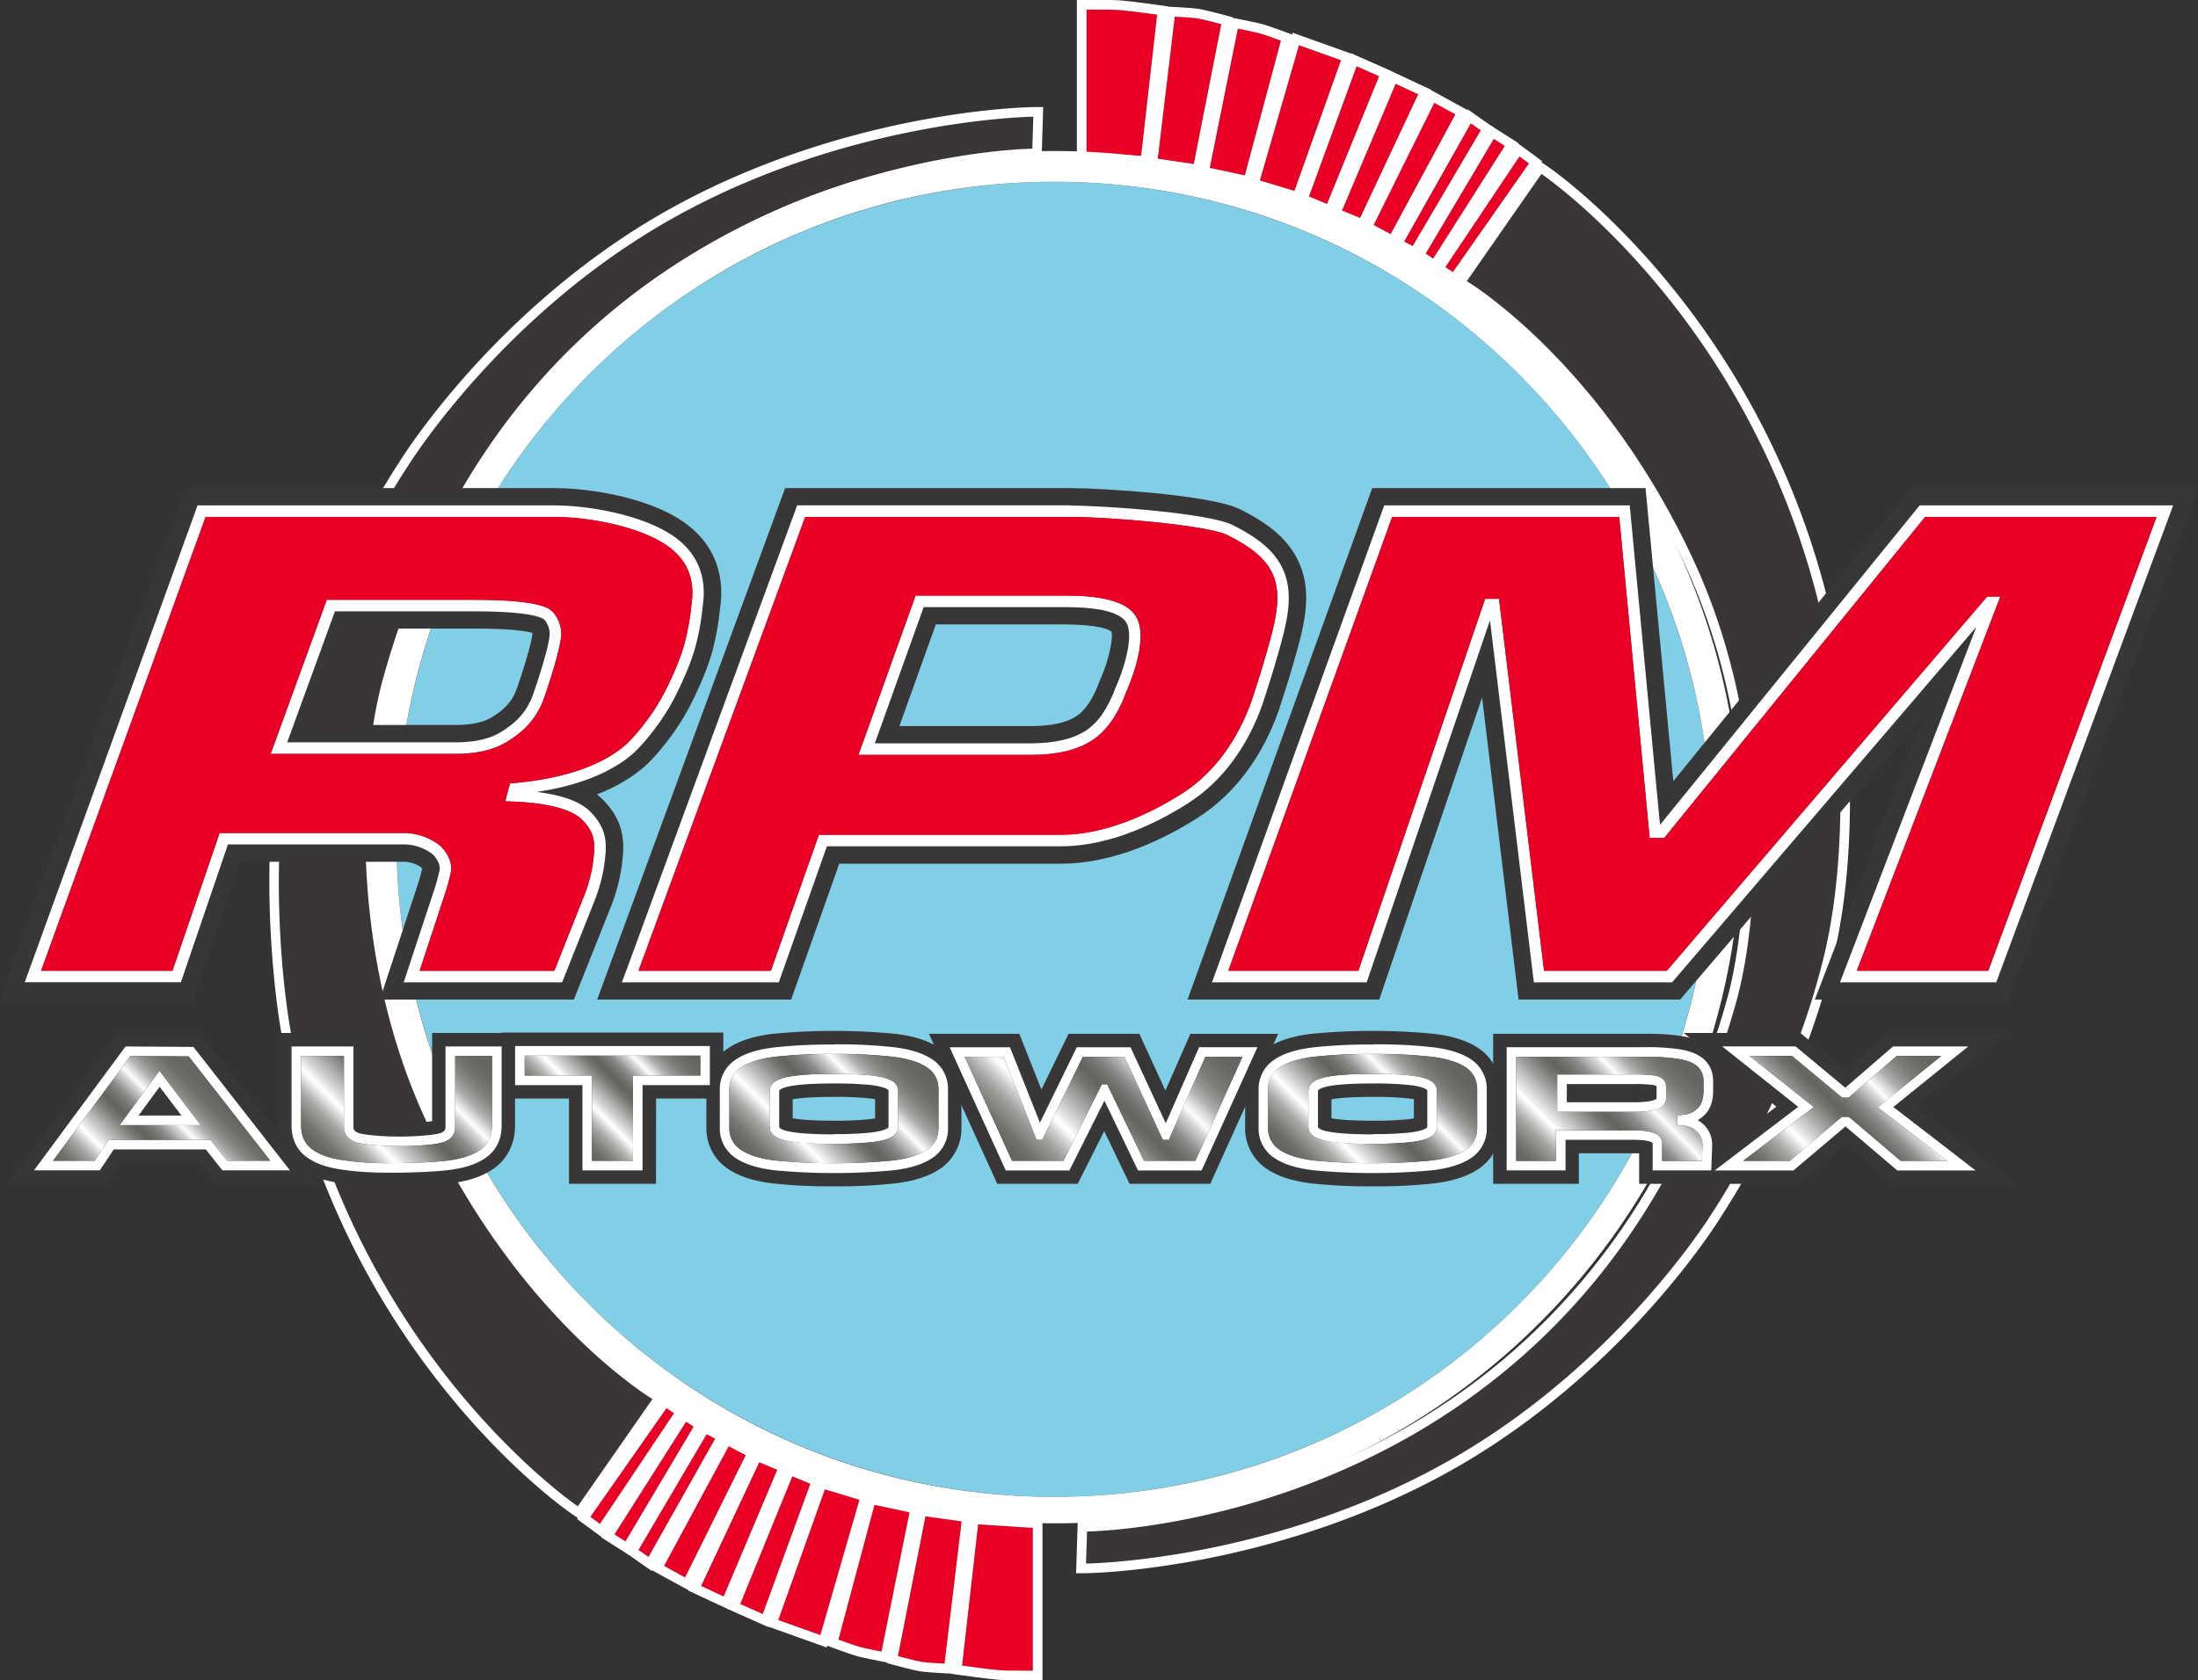 <svg xmlns="http://www.w3.org/2000/svg" xmlns:xlink="http://www.w3.org/1999/xlink" viewBox="0 0 1144.45 874.97"><rect x="0" y="0" width="1144.45" height="874.97" fill="#333333" stroke="none"/><defs><style>.cls-1{fill:#3a3637;}.cls-2{fill:#fff;}.cls-3{fill:#ea0025;}.cls-4{fill:#81cfe6;}.cls-5{fill:#383637;}.cls-6{fill:url(#linear-gradient);}.cls-7{fill:url(#linear-gradient-2);}.cls-8{fill:url(#linear-gradient-3);}.cls-9{fill:url(#linear-gradient-4);}.cls-10{fill:url(#linear-gradient-5);}.cls-11{fill:url(#linear-gradient-6);}.cls-12{fill:url(#linear-gradient-7);}.cls-13{fill:url(#linear-gradient-8);}</style><linearGradient id="linear-gradient" x1="704.54" y1="903.27" x2="767.02" y2="840.8" gradientUnits="userSpaceOnUse"><stop offset="0" stop-color="#656360"/><stop offset="0.04" stop-color="#696764"/><stop offset="0.08" stop-color="#767471"/><stop offset="0.12" stop-color="#8a8986"/><stop offset="0.17" stop-color="#a7a6a4"/><stop offset="0.21" stop-color="#cccccb"/><stop offset="0.25" stop-color="#f9f9f9"/><stop offset="0.26" stop-color="#fff"/><stop offset="0.3" stop-color="#dedddd"/><stop offset="0.39" stop-color="#9d9c9a"/><stop offset="0.45" stop-color="#747370"/><stop offset="0.49" stop-color="#656360"/><stop offset="0.51" stop-color="#6a6865"/><stop offset="0.54" stop-color="#777573"/><stop offset="0.58" stop-color="#8e8c8a"/><stop offset="0.61" stop-color="#adacaa"/><stop offset="0.65" stop-color="#d5d5d4"/><stop offset="0.68" stop-color="#fff"/><stop offset="0.68" stop-color="#fdfdfd"/><stop offset="0.72" stop-color="#d5d4d3"/><stop offset="0.75" stop-color="#b2b1b0"/><stop offset="0.79" stop-color="#969593"/><stop offset="0.83" stop-color="#807f7c"/><stop offset="0.88" stop-color="#716f6c"/><stop offset="0.93" stop-color="#686663"/><stop offset="1" stop-color="#656360"/></linearGradient><linearGradient id="linear-gradient-2" x1="823.06" y1="881.17" x2="894.27" y2="809.96" xlink:href="#linear-gradient"/><linearGradient id="linear-gradient-3" x1="943.34" y1="861.43" x2="998.9" y2="805.87" xlink:href="#linear-gradient"/><linearGradient id="linear-gradient-4" x1="1051.29" y1="886.53" x2="1121.57" y2="816.24" xlink:href="#linear-gradient"/><linearGradient id="linear-gradient-5" x1="1183.3" y1="882.73" x2="1270.37" y2="795.66" xlink:href="#linear-gradient"/><linearGradient id="linear-gradient-6" x1="1452.29" y1="889.2" x2="1524.05" y2="817.44" xlink:href="#linear-gradient"/><linearGradient id="linear-gradient-7" x1="1573.62" y1="892.31" x2="1652.43" y2="813.49" xlink:href="#linear-gradient"/><linearGradient id="linear-gradient-8" x1="1331.77" y1="886.53" x2="1402.05" y2="816.24" xlink:href="#linear-gradient"/></defs><title>logo</title><g id="Layer_1" data-name="Layer 1"><path class="cls-1" d="M1189.7,351.53s-261.92,2.09-338.09,276C839.29,671.84,833.23,769.78,874,857.62c48,103.3,117.92,145,117.92,145l-38.87,55.83s-116.74-78.91-149-244.7c-5.38-27.7-12.62-101.52,1.7-161.73,17.78-74.8,58.69-135,58.69-135S911.87,440,998.74,389.88c93.72-54,191.48-55,191.48-55Z" transform="translate(-652.2 -274.1)"/><path class="cls-2" d="M1190.22,334.84l-.52,16.69s-261.92,2.09-338.09,276C839.29,671.84,833.23,769.78,874,857.62c48,103.3,117.92,145,117.92,145l-38.87,55.83s-116.74-78.91-149-244.7c-5.38-27.7-12.62-101.52,1.7-161.73,17.78-74.8,58.69-135,58.69-135S911.87,440,998.74,389.88c93.72-54,191.48-55,191.48-55m5.16-5.06-5.21.06c-1,0-25.31.34-61.5,7.35-33.36,6.46-83.42,20.1-132.43,48.36-45.45,26.21-80,59.81-100.92,83.38-22.14,24.9-33.94,43.71-35,45.41a409.38,409.38,0,0,0-22.93,39.89c-11.48,22.51-27.13,57.55-36.43,96.67-15.16,63.75-6.39,139.89-1.74,163.85a419.09,419.09,0,0,0,87.61,186.73c33.29,40.55,62.24,60.33,63.46,61.15l4.08,2.76,2.82-4,38.87-55.83,3.06-4.4-4.6-2.75c-.17-.1-17.45-10.56-40.28-33.31-21-21-51.26-57-75.66-109.55-42.15-90.71-32.92-187.91-22.15-226.64,38.83-139.65,127.42-206.25,194.89-237.52,73.17-33.91,137.77-34.81,138.42-34.82l4.8,0,.15-4.8.52-16.7.17-5.21Z" transform="translate(-652.2 -274.1)"/><polygon class="cls-3" points="307.41 789.87 312.37 793.52 350.98 735.87 347.06 733.26 307.41 789.87"/><path class="cls-2" d="M999.26,1007.36l3.91,2.61-38.6,57.65-5-3.65,39.65-56.61m-1.29-6.87-2.8,4-39.66,56.61-2.8,4,3.93,2.89,5,3.66,4.21,3.1,2.91-4.35,38.61-57.65,2.79-4.16-4.17-2.78-3.92-2.61-4.06-2.71Z" transform="translate(-652.2 -274.1)"/><polygon class="cls-3" points="319.93 799 325.67 802.65 361.15 742.91 357.24 740.3 319.93 799"/><path class="cls-2" d="M1009.43,1014.4l3.92,2.61-35.48,59.74-5.74-3.65,37.3-58.7m-1.47-7-2.75,4.31-37.3,58.7-2.68,4.21,4.22,2.69,5.74,3.65,4.35,2.77,2.63-4.44,35.48-59.74,2.42-4.08-4-2.63-3.91-2.61-4.25-2.83Z" transform="translate(-652.2 -274.1)"/><polygon class="cls-3" points="332.45 807.09 337.67 810.74 372.37 749.17 367.93 746.83 332.45 807.09"/><path class="cls-2" d="M1020.13,1020.92l4.44,2.35-34.7,61.57-5.22-3.65,35.48-60.27m-1.88-6.65-2.43,4.12-35.48,60.26-2.34,4,3.78,2.65,5.22,3.65,4.52,3.17,2.71-4.81,34.69-61.56,2.52-4.47-4.54-2.41-4.43-2.34-4.22-2.24Z" transform="translate(-652.2 -274.1)"/><polygon class="cls-3" points="345.76 815.43 356.71 821.43 388.28 757.78 379.41 753.09 345.76 815.43"/><path class="cls-2" d="M1031.61,1027.19l8.87,4.69-31.57,63.65-10.95-6,33.65-62.34m-2-6.74-2.35,4.36-33.65,62.35-2.36,4.37,4.35,2.39,11,6,4.57,2.5,2.31-4.67L1045,1034.1l2.16-4.36-4.3-2.28-8.87-4.69-4.39-2.32Z" transform="translate(-652.2 -274.1)"/><polygon class="cls-3" points="365.06 825.87 376.8 831.35 404.71 765.35 395.32 761.43 365.06 825.87"/><path class="cls-2" d="M1047.52,1035.53l9.39,3.92-27.91,66-11.74-5.48,30.26-64.44m-2.49-6.45-2,4.33-30.26,64.43-2.14,4.54,4.55,2.12,11.74,5.48,4.7,2.19,2-4.78,27.91-66,2-4.63-4.64-1.93-9.4-3.91-4.41-1.84Z" transform="translate(-652.2 -274.1)"/><polygon class="cls-3" points="385.41 835.26 397.15 840.48 421.93 772.65 412.54 768.74 385.41 835.26"/><path class="cls-2" d="M1064.74,1042.84l9.39,3.91-24.78,67.83-11.74-5.22,27.13-66.52m-2.73-6.56-1.9,4.67L1033,1107.47l-1.83,4.49,4.43,2,11.74,5.22,4.89,2.17,1.83-5,24.79-67.82,1.64-4.5-4.42-1.83-9.39-3.92-4.65-1.94Z" transform="translate(-652.2 -274.1)"/><polygon class="cls-3" points="405.24 843.61 427.15 851.43 447.5 781 429.5 775.52 405.24 843.61"/><path class="cls-2" d="M1081.7,1049.62l18,5.48-20.35,70.43-21.92-7.82,24.27-68.09m-3.11-6.17-1.6,4.49L1052.72,1116l-1.67,4.71,4.7,1.68,21.92,7.82,5,1.79,1.47-5.11,20.35-70.43,1.37-4.74-4.72-1.43-18-5.48-4.56-1.39Z" transform="translate(-652.2 -274.1)"/><path class="cls-3" d="M1088.74,1127.88s7.94,2.93,10.87,3.76c2.68.75,11.56,2.5,11.56,2.5l14.61-72.52-18.26-3.91Z" transform="translate(-652.2 -274.1)"/><path class="cls-2" d="M1107.52,1057.71l18.26,3.91-14.61,72.52s-8.88-1.75-11.56-2.5c-2.93-.83-10.87-3.76-10.87-3.76l18.78-70.17m-3.6-5.89-1.23,4.59-18.78,70.18-1.18,4.4,4.28,1.58c.33.12,8.16,3,11.25,3.88,2.79.78,11,2.41,12,2.6l4.88,1,1-4.88,14.6-72.52,1-4.84-4.83-1-18.26-3.91-4.65-1Z" transform="translate(-652.2 -274.1)"/><path class="cls-3" d="M1119.78,1136.49s9.21,2.49,12.28,3,12,.93,12,.93l8.87-74.08-18.78-2.61Z" transform="translate(-652.2 -274.1)"/><path class="cls-2" d="M1134.13,1063.71l18.78,2.61L1144,1140.4s-9-.45-12-.93-12.28-3-12.28-3l14.35-72.78m-4-5.61-.92,4.64-14.34,72.78-.91,4.58,4.51,1.22c1,.26,9.55,2.57,12.78,3.09s11.59.94,12.53,1l4.66.23.56-4.63,8.87-74.09.58-4.87-4.86-.68-18.78-2.61-4.68-.65Z" transform="translate(-652.2 -274.1)"/><path class="cls-3" d="M1153.17,1141.45s14.67,2,19.56,2.38c4.31.31,17.23.23,17.23.23v-74.35l-13.82-.89-14.62-.94Z" transform="translate(-652.2 -274.1)"/><path class="cls-2" d="M1161.52,1067.88l14.62.94,13.82.89v74.35H1186c-4.16,0-10.53,0-13.31-.24-4.89-.34-19.56-2.38-19.56-2.38l8.35-73.57m-4.43-5.29-.54,4.73-8.34,73.56-.55,4.85,4.83.67c.6.08,14.89,2.07,19.89,2.42,2.85.2,9,.25,13.66.25,2.31,0,4,0,4,0l5,0v-84l-4.68-.3-13.82-.89-14.62-.94-4.75-.3Z" transform="translate(-652.2 -274.1)"/><path class="cls-1" d="M1218.19,1071.63s261.91-2.09,338.09-276c12.32-44.3,18.38-142.24-22.44-230.09-48-103.3-117.91-145-117.91-145l38.87-55.83s116.74,78.92,149,244.7c5.38,27.7,12.62,101.53-1.7,161.74-17.79,74.79-58.7,135-58.7,135S1496,983.2,1409.15,1033.28c-93.72,54-191.48,55-191.48,55Z" transform="translate(-652.2 -274.1)"/><path class="cls-2" d="M1454.8,364.67s116.74,78.92,149,244.7c5.38,27.7,12.62,101.53-1.7,161.74-17.79,74.79-58.7,135-58.7,135S1496,983.2,1409.15,1033.28c-93.72,54-191.48,55-191.48,55l.52-16.7s261.91-2.09,338.09-276c12.32-44.3,18.38-142.24-22.44-230.09-48-103.3-117.91-145-117.91-145l38.87-55.83m-1.29-6.9-2.81,4.05-38.87,55.82-3.07,4.4,4.61,2.75c.16.1,17.44,10.56,40.27,33.32,21,21,51.26,57,75.67,109.54,42.15,90.71,32.92,187.92,22.15,226.64C1512.62,934,1424,1000.54,1356.57,1031.81c-73.18,33.92-137.78,34.82-138.42,34.82l-4.81,0-.15,4.8-.52,16.7-.16,5.21,5.21-.05c1,0,25.31-.34,61.49-7.35,33.37-6.47,83.42-20.11,132.43-48.37,45.46-26.2,80-59.8,100.93-83.37,22.13-24.91,33.94-43.71,35-45.41a408.16,408.16,0,0,0,22.94-39.9c11.48-22.51,27.12-57.55,36.42-96.66,15.16-63.76,6.4-139.9,1.74-163.85a419.35,419.35,0,0,0-87.6-186.74c-33.29-40.55-62.24-60.33-63.46-61.15l-4.09-2.76Z" transform="translate(-652.2 -274.1)"/><polygon class="cls-3" points="796.08 85.1 791.12 81.44 752.51 139.1 756.43 141.71 796.08 85.1"/><path class="cls-2" d="M1443.32,355.54l5,3.66-39.65,56.6-3.92-2.6,38.61-57.66m-1.24-7.12-2.91,4.34-38.61,57.65-2.79,4.17,4.17,2.78,3.91,2.61,4.07,2.71,2.8-4,39.65-56.61,2.8-4-3.93-2.9-5-3.65-4.21-3.1Z" transform="translate(-652.2 -274.1)"/><polygon class="cls-3" points="783.56 75.97 777.82 72.31 742.34 132.05 746.25 134.66 783.56 75.97"/><path class="cls-2" d="M1430,346.41l5.74,3.66-37.31,58.69-3.91-2.61L1430,346.41m-1.67-7-2.63,4.43-35.48,59.74-2.42,4.08,3.94,2.63,3.92,2.61,4.25,2.84,2.74-4.32L1440,352.75l2.68-4.22-4.22-2.68-5.74-3.65-4.35-2.77Z" transform="translate(-652.2 -274.1)"/><polygon class="cls-3" points="771.03 67.88 765.82 64.23 731.12 125.79 735.56 128.14 771.03 67.88"/><path class="cls-2" d="M1418,338.33l5.21,3.65-35.47,60.26-4.44-2.35,34.7-61.56m-1.65-7.26-2.71,4.8L1379,397.44l-2.52,4.47,4.54,2.4,4.44,2.35,4.22,2.23,2.42-4.11,35.48-60.26,2.35-4-3.79-2.65-5.22-3.65-4.51-3.16Z" transform="translate(-652.2 -274.1)"/><polygon class="cls-3" points="757.73 59.53 746.77 53.53 715.21 117.18 724.08 121.88 757.73 59.53"/><path class="cls-2" d="M1399,327.63l11,6L1376.28,396l-8.87-4.7L1399,327.63m-2.16-6.89-2.32,4.67-31.56,63.65-2.16,4.36,4.3,2.28,8.87,4.7,4.38,2.32,2.36-4.37L1414.33,336l2.36-4.38-4.36-2.38-11-6-4.56-2.51Z" transform="translate(-652.2 -274.1)"/><polygon class="cls-3" points="738.43 49.1 726.69 43.62 698.77 109.62 708.16 113.53 738.43 49.1"/><path class="cls-2" d="M1378.89,317.72l11.74,5.48-30.27,64.43-9.39-3.91,27.92-66M1376.3,311l-2,4.78-27.91,66-2,4.63,4.64,1.93,9.39,3.92,4.42,1.84,2-4.33,30.26-64.44,2.13-4.54-4.54-2.11L1381,313.19l-4.7-2.2Z" transform="translate(-652.2 -274.1)"/><polygon class="cls-3" points="718.08 39.71 706.34 34.49 681.56 102.31 690.95 106.23 718.08 39.71"/><path class="cls-2" d="M1358.54,308.59l11.74,5.21-27.13,66.53-9.39-3.92,24.78-67.82m-2.86-6.75-1.84,5-24.78,67.83-1.64,4.49,4.41,1.84,9.39,3.91,4.65,1.94,1.91-4.67,27.13-66.52,1.83-4.49-4.43-2L1360.57,304l-4.89-2.18Z" transform="translate(-652.2 -274.1)"/><polygon class="cls-3" points="698.25 31.36 676.34 23.53 655.99 93.97 673.99 99.44 698.25 31.36"/><path class="cls-2" d="M1328.54,297.63l21.91,7.83-24.26,68.08-18-5.47,20.35-70.44m-3.33-6.5-1.48,5.11-20.34,70.44-1.37,4.73,4.71,1.44,18,5.48,4.57,1.39,1.6-4.5,24.26-68.08,1.68-4.71-4.71-1.68-21.91-7.83-5-1.79Z" transform="translate(-652.2 -274.1)"/><path class="cls-3" d="M1319.15,295.28s-7.94-2.93-10.88-3.75c-2.67-.76-11.56-2.51-11.56-2.51l-14.61,72.52,18.26,3.92Z" transform="translate(-652.2 -274.1)"/><path class="cls-2" d="M1296.71,289s8.89,1.75,11.56,2.51c2.94.82,10.88,3.75,10.88,3.75l-18.79,70.18-18.26-3.92L1296.71,289m-3.92-5.87-1,4.88-14.61,72.53-1,4.84,4.83,1,18.26,3.92,4.65,1,1.22-4.59L1324,296.58l1.18-4.41-4.28-1.58c-.33-.12-8.16-3-11.25-3.88-2.79-.78-11-2.41-12-2.59l-4.89-1Z" transform="translate(-652.2 -274.1)"/><path class="cls-3" d="M1288.1,286.67s-9.21-2.48-12.27-3-12-.93-12-.93L1255,356.85l18.79,2.61Z" transform="translate(-652.2 -274.1)"/><path class="cls-2" d="M1263.84,282.76s9,.45,12,.93,12.27,3,12.27,3l-14.34,72.79L1255,356.85l8.87-74.09m-4.41-5.23-.55,4.64L1250,356.25l-.58,4.88,4.86.67,18.78,2.61,4.68.65.91-4.64L1293,287.64l.9-4.58-4.5-1.21c-1-.26-9.56-2.57-12.79-3.09s-11.58-.94-12.53-1l-4.66-.24Z" transform="translate(-652.2 -274.1)"/><path class="cls-3" d="M1254.71,281.72s-14.67-2-19.56-2.39c-4.3-.3-17.22-.22-17.22-.22v74.35l13.82.88,14.61.94Z" transform="translate(-652.2 -274.1)"/><path class="cls-2" d="M1221.85,279.1c4.16,0,10.52,0,13.3.23,4.89.35,19.56,2.39,19.56,2.39l-8.35,73.56-14.61-.94-13.82-.88V279.11h3.92m0-5h-3.95l-5,0v84l4.68.3,13.82.88,14.61.94,4.76.31.53-4.73,8.35-73.57.55-4.84-4.83-.67c-.6-.09-14.89-2.07-19.89-2.43-2.85-.2-9-.24-13.66-.24Z" transform="translate(-652.2 -274.1)"/><circle class="cls-4" cx="548.84" cy="437.04" r="342.39"/><path class="cls-2" d="M1201,368.75c189.1,0,342.39,153.29,342.39,342.39S1390.14,1053.53,1201,1053.53,858.65,900.24,858.65,711.14,1012,368.75,1201,368.75m0-16a357.29,357.29,0,1,0,139.51,28.17A356.18,356.18,0,0,0,1201,352.75Z" transform="translate(-652.2 -274.1)"/><path class="cls-5" d="M951,794.61H850l19.85-60.34c1.08-3.35,1.73-5.94,2.16-7.8a4.39,4.39,0,0,0-.88-1,17,17,0,0,0-7.64-2.61h-86.2l-24.5,71.75H652.2l96.54-266.34H940.39c21.75,0,52.93,6,70,19.31,13.45,10.46,19.25,25.29,16.78,42.91-.06.44-.13,1-.21,1.7v.1a135.52,135.52,0,0,1-4.13,21.91c-2.82,9.79-7.66,20.19-11.23,27.19-7.16,14.05-18.47,27.31-24.21,32.23a83.36,83.36,0,0,1-24.43,14.14,30,30,0,0,1,3,2.6c13,13,11.23,25.48,9.68,36.5a92.59,92.59,0,0,1-4.29,16.59l-.26.71Zm-67.87-24h51.58l13.94-35.11a69.85,69.85,0,0,0,3.16-12c1.4-9.9,1.31-12-2.88-16.19-1.89-1.89-9-6.35-33.94-7l-11.45-.29,2.09-7.72-40.5-5,43.62-6.55,2-7.3,6.35-.49c24.13-1.83,43.54-8.1,54.67-17.63,3.45-3,12.71-13.64,18.45-24.91a136.26,136.26,0,0,0,9.54-22.92,111.09,111.09,0,0,0,3.36-18.08c.11-1,.21-1.74.29-2.34,1.28-9.11-1.11-15.47-7.74-20.62-10.45-8.13-34.21-14.26-55.26-14.26H765.57L686.43,770.61h49.18l24.49-71.75H863.47a40,40,0,0,1,22.35,7.65c6.4,5,11.94,14.26,9.89,23.83a112.17,112.17,0,0,1-3.06,11.35Zm6.26-95H780.32l35.77-98.22h81.25c16.46,0,34.57.62,44,5.28,7.72,3.8,12.84,13.95,11.93,23.62-1,10.46-8.61,32.19-9.48,34.63-5.37,14.8-15.12,22.26-23,27.11C912.63,673.11,902.06,675.66,889.4,675.66Zm-74.8-24h74.8c8,0,14.56-1.39,18.85-4,5.9-3.63,10.36-7.52,13-14.75,3-8.43,7.68-23.49,8.18-28.81a1.2,1.2,0,0,0,0-.35c-3.19-1-11.37-2.29-32-2.29H832.89Z" transform="translate(-652.2 -274.1)"/><path class="cls-5" d="M1064.13,794.61h-101L1061,528.27h148.8c15.36,0,72.82,3.42,88,11,16.15,8,25.59,16.45,30.59,27.41,4.84,10.6,5.16,22.23,1.06,38.92-3.75,15.28-10.88,36.76-11.18,37.66l0,.13c-8.68,24.84-23.36,44.37-42.5,56.58-17.07,10.89-43.28,23.87-71.19,23.87h-115.4Zm-66.58-24h49.61l25-70.82h132.37c23.28,0,46.51-12.59,58.29-20.1,14.53-9.28,25.84-24.53,32.69-44.11.43-1.31,7.2-21.81,10.62-35.76,4.88-19.86,2.82-28.3-19-39.09-7.54-3.73-54.48-8.46-77.4-8.46h-132Zm191.62-94.43H1086.39l36.19-100.95h82.65c12,0,36.83,0,46.14,15.2s-1.59,41.13-4.31,47.1c-5.07,13.8-12.33,23.83-21.57,29.8S1204.15,676.18,1189.17,676.18Zm-68.68-24h68.68c10.14,0,18.2-1.74,23.3-5,4.75-3.07,9-9.35,12.16-18.17l.48-1.17c4.41-9.54,6.84-21.63,5.78-24.84-.89-.83-5.43-3.75-25.66-3.75h-65.76Zm110.34-49.37Z" transform="translate(-652.2 -274.1)"/><path class="cls-5" d="M1697.87,794.61H1597.15l57-148.56L1527,794.61h-84.11l-19-157.28-53.55,157.28h-99.81l96.15-266.34H1509l14.46,152.62,124-152.62h149.22Zm-65.81-24h49.11l81-218.34h-103.3L1523.07,719.36h-7.74l-5.7,7-.66-7h-6l-15.82-167.09H1383.45l-78.82,218.34h48.45L1419,576.92h6.34l6.84-20.07,2.43,20.07h6l23.46,193.69h51.79L1682.7,575.75h7.9l17.68-20.65-7.92,20.65h6.43Z" transform="translate(-652.2 -274.1)"/><path class="cls-2" d="M940.39,543.27c20.25,0,47.39,5.74,60.78,16.15,8,6.2,13.06,15.25,11.13,29a133.91,133.91,0,0,1-3.91,21.66c-2.55,8.86-7,18.39-10.17,24.52-6.51,12.77-16.62,24.23-20.61,27.65-18.26,15.65-48,18.88-59.85,19.78l-2.53,9.35c9,.22,31.6,1.13,40.07,9.61,7.44,7.43,6.89,13.45,5.44,23.8a79.31,79.31,0,0,1-3.64,13.84l-16.27,41H870.71l13.38-40.69a105.89,105.89,0,0,0,2.82-10.46c1.22-5.71-2.55-11.69-6.61-14.84a31.24,31.24,0,0,0-16.83-5.76H766.54L742,779.61H673.59l85.67-236.34H940.39M793.17,666.66H889.4q16.53,0,26.7-6.24c6.78-4.17,14.84-10.3,19.25-22.45,0,0,8.08-22.83,9-32.48.6-6.34-3-12.74-6.94-14.69-8.58-4.22-29.72-4.36-40.07-4.36h-75l-29.22,80.22M940.39,537.27H755.05l-1.43,4L668,777.57l-2.92,8h81.3l1.39-4.06,23.11-67.69h92.64a25.38,25.38,0,0,1,13.15,4.5c2.66,2.06,5,5.94,4.42,8.84a98.75,98.75,0,0,1-2.66,9.88L865,777.74l-2.59,7.87H944.9l1.5-3.78,16.28-41,.06-.14,0-.14a83.75,83.75,0,0,0,3.9-14.94c1.44-10.24,2.68-19.07-7.13-28.88-5.2-5.21-14.38-8.59-27.87-10.25,17-2.55,36.26-8.06,49.83-19.7,5-4.31,15.52-16.66,22-29.48,3.39-6.65,8-16.49,10.6-25.59a127.17,127.17,0,0,0,3.84-20.47c.09-.81.17-1.49.25-2,2-14.45-2.48-26.07-13.39-34.56-14.71-11.43-43.57-17.41-64.47-17.41Zm-113.8,55.17h70.75c7.37,0,29.8,0,37.42,3.74,1.5.74,4,4.62,3.61,8.74-.69,7.32-6.5,24.89-8.68,31C926,646.23,919.14,651.51,913,655.31c-5.78,3.55-13.71,5.35-23.56,5.35H801.74l24.85-68.22Z" transform="translate(-652.2 -274.1)"/><path class="cls-2" d="M1209.78,543.27c20.49,0,71.15,4.32,81.39,9.39,25.31,12.53,29.74,24.91,23.74,49.31-3.65,14.87-10.84,36.51-10.84,36.51-7.16,20.49-19.44,38-36.37,48.79s-40.18,21.52-63.13,21.52h-126l-25,70.82H984.65l86.8-236.34h138.33M1099.17,667.18h90q19.92,0,31.44-7.42t18.12-25.66s12.4-26.85,5-39c-6.35-10.36-26.15-10.9-38.47-10.9h-76.32l-29.74,82.95m110.61-129.91H1067.26l-1.44,3.93L979,777.55l-3,8.06h81.7l1.42-4,23.63-66.82h121.76c25.74,0,50.29-12.21,66.35-22.46,17.42-11.11,30.84-29.05,38.81-51.87l0,0v0c.3-.9,7.31-22,11-37,3.57-14.55,3.42-24.43-.5-33-4.09-9-12.23-16.07-26.41-23.08-12.17-6-65.64-10-84-10Zm-76.64,53h72.09c7.77,0,28.43,0,33.35,8,4.35,7.09-1.69,25.51-5.3,33.32l-.1.23-.09.24c-3.93,10.84-9.23,18.46-15.74,22.66s-16.13,6.47-28.18,6.47H1107.7l25.44-70.95Z" transform="translate(-652.2 -274.1)"/><path class="cls-2" d="M1775.09,543.27l-87.66,236.34H1619l74.73-194.86h-6.85L1520.06,779.61h-63.91L1432.7,585.92h-7.23l-66,193.69h-67.71l85.32-236.34H1495.3l15.83,167.09h7.65l135.79-167.09h120.52m8.62-6h-132l-1.8,2.22L1516.52,703.63l-15.24-160.92-.52-5.44H1372.92l-1.43,4-85.32,236.34-2.9,8h80.55l1.38-4.06L1428,597.09l22.2,183.25.64,5.27h72l1.79-2.09L1681.2,600.58l-67.83,176.89-3.12,8.14h81.36l1.45-3.91,87.65-236.34,3-8.09Z" transform="translate(-652.2 -274.1)"/><path class="cls-3" d="M1012.3,588.4a133.91,133.91,0,0,1-3.91,21.66c-2.55,8.86-7,18.39-10.17,24.52-6.51,12.77-16.62,24.23-20.61,27.65-18.26,15.65-48,18.88-59.85,19.78l-2.53,9.35c9,.22,31.6,1.13,40.07,9.61,7.44,7.43,6.89,13.45,5.44,23.8a79.31,79.31,0,0,1-3.64,13.84l-16.27,41H870.71l13.38-40.69a105.89,105.89,0,0,0,2.82-10.46c1.22-5.71-2.55-11.69-6.61-14.84a31.24,31.24,0,0,0-16.83-5.76H766.54L742,779.61H673.59l85.67-236.34H940.39c20.25,0,47.39,5.74,60.78,16.15C1009.14,565.62,1014.23,574.67,1012.3,588.4Zm-74.89,2.4c-8.58-4.22-29.72-4.36-40.07-4.36h-75l-29.22,80.22H889.4q16.53,0,26.7-6.24c6.78-4.17,14.84-10.3,19.25-22.45,0,0,8.08-22.83,9-32.48C945,599.15,941.37,592.75,937.41,590.8Z" transform="translate(-652.2 -274.1)"/><path class="cls-3" d="M1314.91,602c-3.65,14.87-10.84,36.51-10.84,36.51-7.16,20.49-19.44,38-36.37,48.79s-40.18,21.52-63.13,21.52h-126l-25,70.82H984.65l86.8-236.34h138.33c20.49,0,71.15,4.32,81.39,9.39C1316.48,565.19,1320.91,577.57,1314.91,602Zm-71.21-6.85c-7.1-11.57-31-10.89-42.46-10.89h-72.33l-29.74,82.95h90q19.92,0,31.44-7.42t18.12-25.66S1251.13,607.25,1243.7,595.12Z" transform="translate(-652.2 -274.1)"/><path class="cls-3" d="M1619,779.61l74.73-194.86h-6.85L1520.06,779.61h-63.91L1432.7,585.92h-7.23l-66,193.69h-67.71l85.32-236.34H1495.3l15.83,167.09h7.65l135.79-167.09h120.52l-87.66,236.34Z" transform="translate(-652.2 -274.1)"/><path class="cls-5" d="M817.52,890.56H764.6L756,879.66h-40.8l-7.3,10.9H656L714.11,812l42.23.28Zm-43.72-19h4.76L747,831.21l-3.41,0L770.81,867h-.58Zm-80.09,0h4l3-4.53h-.11l1.33-1.82,3-4.55h.28L727,831.08l-3.31,0Z" transform="translate(-652.2 -274.1)"/><path class="cls-5" d="M855.66,891.78c-12.79,0-19.51-.63-26.81-1.72-9.22-1.37-16.31-4-21.68-8.14-6.59-5-10.21-12.71-10.21-21.61V812h46.28v45.86a121.24,121.24,0,0,0,17,1.05,125.62,125.62,0,0,0,16.95-1V812h43.18v48.28c0,8.86-3.58,16.52-10.08,21.57-5.32,4.13-12.35,6.8-21.5,8.18C880.37,891.32,866.16,891.78,855.66,891.78ZM816,831v29.28c0,3.91,1.47,5.54,2.76,6.53a23.85,23.85,0,0,0,9,3.69,14.74,14.74,0,0,1-3.44-9.73V831Zm80.21,0V860.8a15.08,15.08,0,0,1-2.57,8.65,17.93,17.93,0,0,0,5-2.59c1.27-1,2.73-2.62,2.73-6.55V831Z" transform="translate(-652.2 -274.1)"/><path class="cls-5" d="M993.77,890.56H948.46V846.14H913.41V811.79h115.41v34.35h-35Zm-26.31-19h7.31V830.79h-7.31Z" transform="translate(-652.2 -274.1)"/><path class="cls-5" d="M1086.48,891.84a267.68,267.68,0,0,1-32.42-1.58c-9.74-1.24-17.2-3.69-22.82-7.51A25.23,25.23,0,0,1,1020,861.21V841.56A25.26,25.26,0,0,1,1031.24,820c5.61-3.81,13.08-6.27,22.82-7.51a332.79,332.79,0,0,1,64.78,0c9.66,1.24,17.08,3.68,22.69,7.44a25.25,25.25,0,0,1,11.28,21.62v19.65a25.22,25.22,0,0,1-11.28,21.61c-5.6,3.77-13,6.2-22.69,7.44A265.9,265.9,0,0,1,1086.48,891.84Zm-35.81-59.49a25.8,25.8,0,0,0-8.76,3.38,6.24,6.24,0,0,0-2.91,5.83v19.65a6.24,6.24,0,0,0,2.9,5.82,25.4,25.4,0,0,0,8.41,3.3,12.62,12.62,0,0,1-4.38-9.55V842.27A12.79,12.79,0,0,1,1050.67,832.35Zm71.57,0a12.65,12.65,0,0,1,4.61,9.91v18.51a12.51,12.51,0,0,1-4.27,9.54,25.34,25.34,0,0,0,8.35-3.27c2-1.37,2.88-3.07,2.88-5.84V841.56c0-2.78-.83-4.47-2.88-5.85A26.16,26.16,0,0,0,1122.24,832.36Zm-57.31,24.06c3.33.63,9.64,1.27,21.56,1.27a172.66,172.66,0,0,0,18.09-.74c1.35-.15,2.42-.32,3.27-.49v-9.94c-.85-.17-1.92-.34-3.27-.49a172.53,172.53,0,0,0-18.09-.74c-11.92,0-18.23.64-21.56,1.27Z" transform="translate(-652.2 -274.1)"/><path class="cls-5" d="M1282.34,890.56h-42l-13.2-27.47-13.8,27.47h-41.88l-35.58-78.14h47.05l11.5,29,14.15-29h36.85L1259,842l13-29.55h45.7Zm-15.57-19h3.31l18.19-40.14h-3.83Zm-66,0h.77l20-39.84h5.59l.15-.3h-6.94Zm-17.16,0h2.27L1170,831.42h-4.62Zm43.91-39.84h5.55l7.09,14.77-7-15.07h-5.82Z" transform="translate(-652.2 -274.1)"/><path class="cls-5" d="M1549.92,890.56h-44.25V874.7c-.62,0-1.33-.06-2.15-.06H1474.3v15.92h-44.65V812.42h79.44a116.82,116.82,0,0,1,19.39,1.3c6.63,1.15,11.71,3.36,15.53,6.77a22,22,0,0,1,7.15,16.77v5c0,6.94-2.06,11.83-4.63,15.24a23.48,23.48,0,0,1,4.12,12.95v.44Zm-25.25-19h6.93l.05-1.21a4.75,4.75,0,0,0-.56-1.84,5.79,5.79,0,0,0-2.12-1.26c-.77-.09-2-.12-3.55-.13h-1a14.16,14.16,0,0,1,.25,2.64Zm-76,0h6.65V855.64h.66V831.42h-7.31Zm68.86-13.36c.33.17.66.35,1,.54v-.92l-.31.13Zm6.58-25.94a12.83,12.83,0,0,1,2.61,8.13v4.93a16.05,16.05,0,0,1-.19,2.43c2.91-.21,3.26-.47,4.41-1.31.31-.23,1.24-.92,1.24-4.23v-5c0-1.88-.54-2.37-.78-2.58-.49-.44-2.07-1.53-6.14-2.24Z" transform="translate(-652.2 -274.1)"/><path class="cls-5" d="M1701.31,890.56h-63.88l-24.38-20.75-24.52,20.75h-64.24l52.82-40.21L1528.86,812h60.78l23.29,19.36L1635.21,812h61.63l-47.57,38.45Zm-56.89-19h1.15L1633.23,862Zm-63.8,0h1l8.47-7.17ZM1642.31,831l-10.7,9.3,11.5-9.3Z" transform="translate(-652.2 -274.1)"/><path class="cls-5" d="M1367,891.84a267.68,267.68,0,0,1-32.42-1.58c-9.74-1.24-17.21-3.69-22.82-7.51a25.23,25.23,0,0,1-11.24-21.54V841.56A25.28,25.28,0,0,1,1311.71,820c5.62-3.81,13.09-6.27,22.83-7.51a332.79,332.79,0,0,1,64.78,0c9.66,1.24,17.08,3.68,22.69,7.44a25.25,25.25,0,0,1,11.28,21.62v19.65A25.22,25.22,0,0,1,1422,882.82c-5.61,3.77-13,6.2-22.69,7.44A266,266,0,0,1,1367,891.84Zm-35.81-59.49a26,26,0,0,0-8.77,3.38,6.25,6.25,0,0,0-2.9,5.83v19.65a6.24,6.24,0,0,0,2.9,5.82,25.3,25.3,0,0,0,8.41,3.3,12.62,12.62,0,0,1-4.38-9.55V842.27A12.79,12.79,0,0,1,1331.15,832.35Zm71.57,0a12.65,12.65,0,0,1,4.61,9.91v18.51a12.51,12.51,0,0,1-4.27,9.54,25.34,25.34,0,0,0,8.35-3.27c2-1.37,2.88-3.06,2.88-5.84V841.56c0-2.78-.84-4.47-2.88-5.85A26.38,26.38,0,0,0,1402.72,832.36Zm-57.31,24.06c3.33.63,9.64,1.27,21.56,1.27a172.8,172.8,0,0,0,18.09-.74c1.35-.15,2.42-.32,3.27-.49v-9.94c-.85-.17-1.92-.34-3.27-.49a172.66,172.66,0,0,0-18.09-.74c-11.92,0-18.23.64-21.56,1.27Z" transform="translate(-652.2 -274.1)"/><path class="cls-2" d="M720.13,824l30.33.2,42.45,54.33h-22.5l-8.61-10.9h-53l-7.29,10.9H679.83L720.13,824m-5.67,36h42.26L735.2,831.66,714.46,860m3.16-41-1.51,2-40.3,54.53-5.9,8h34.25l1.48-2.22,5.81-8.68h47.93l7.11,9,1.5,1.9h35.18l-6.32-8.08L754.4,821.15l-1.49-1.91h-2.42l-30.33-.2Zm6.69,36,11-15,11.38,15Z" transform="translate(-652.2 -274.1)"/><path class="cls-2" d="M908.35,824v36.28q0,7.88-5.44,12.08T887,878.19c-7,1.06-19.61,1.59-31.32,1.59a153.6,153.6,0,0,1-25-1.59q-10.65-1.58-16.15-5.8T809,860.31V824h22.28V860.8q0,5.6,5.66,7.86c3.77,1.52,14.58,2.28,23.32,2.28s19.77-.76,23.45-2.28,5.5-4.13,5.5-7.86V824h19.18m5-5H884.17V860.8c0,1.46-.38,2.41-2.41,3.24-2.22.92-11.41,1.9-21.54,1.9-10.31,0-19.17-1-21.46-1.92s-2.52-2-2.52-3.22V819H804v41.28c0,6.76,2.58,12.31,7.47,16.06,4.39,3.36,10.43,5.58,18.45,6.77,7,1,13.43,1.64,25.78,1.64,10.25,0,24.06-.43,32.07-1.64s13.9-3.42,18.25-6.79c4.82-3.75,7.37-9.29,7.37-16V819Z" transform="translate(-652.2 -274.1)"/><path class="cls-2" d="M1016.82,823.79v10.35H981.77v44.42H960.46V834.14H925.41V823.79h91.41m5-5H920.41v20.35h35.05v44.42h31.31V839.14h35.05V818.79Z" transform="translate(-652.2 -274.1)"/><path class="cls-2" d="M1086.48,822.92a252.82,252.82,0,0,1,30.83,1.49q11.55,1.47,17.53,5.49t6,11.66v19.65q0,7.63-6,11.65t-17.53,5.5a322.58,322.58,0,0,1-61.73,0q-11.62-1.49-17.61-5.54a13.19,13.19,0,0,1-6-11.61V841.56a13.22,13.22,0,0,1,6-11.62q6-4.05,17.61-5.53a254.79,254.79,0,0,1,30.9-1.49m0,46.77a183.32,183.32,0,0,0,19.43-.82q7.26-.81,10.59-2.75a6,6,0,0,0,3.34-5.34V842.27a6,6,0,0,0-3.34-5.41q-3.33-1.93-10.59-2.75a183.32,183.32,0,0,0-19.43-.82q-18.26,0-25.9,2t-7.66,7v18.51q0,5,7.66,7t25.9,2m0-51.77a261.13,261.13,0,0,0-31.53,1.53c-8.63,1.09-15.1,3.17-19.78,6.36a18.19,18.19,0,0,0-8.17,15.75v19.65a18.19,18.19,0,0,0,8.17,15.75c4.68,3.18,11.15,5.26,19.78,6.36a327.16,327.16,0,0,0,63,0c8.56-1.1,15-3.16,19.67-6.31a18.18,18.18,0,0,0,8.19-15.8V841.56a18.2,18.2,0,0,0-8.19-15.81c-4.68-3.14-11.11-5.21-19.67-6.3a259.46,259.46,0,0,0-31.47-1.53Zm0,46.77c-11.69,0-20-.61-24.67-1.79-1.93-.49-3.89-1.34-3.89-2.12V842.27c0-1.14,3.24-2,3.89-2.19,4.68-1.18,13-1.79,24.67-1.79a178.68,178.68,0,0,1,18.87.79c5.4.6,7.73,1.58,8.64,2.1s.85.76.85,1.09v18.51c0,.27,0,.52-.85,1s-3.24,1.5-8.64,2.1a178.68,178.68,0,0,1-18.87.79Z" transform="translate(-652.2 -274.1)"/><path class="cls-2" d="M1299.13,824.42l-24.53,54.14h-26.76l-19.14-39.84h-2.79l-20,39.84h-26.76l-24.65-54.14h20.26l17.15,43.23h3L1216,824.42h21.67l20,43.23h3.14l19-43.23h19.26m7.76-5h-30.28l-1.31,3L1259.19,859l-17-36.65-1.34-2.91h-28l-1.37,2.81-17.81,36.48-14.34-36.13-1.25-3.16h-31.42l3.22,7.08,24.65,54.13,1.33,2.93H1209l1.39-2.76,16.87-33.58,16.1,33.5,1.37,2.84h33.12l1.33-2.94,24.53-54.13,3.21-7.07Z" transform="translate(-652.2 -274.1)"/><path class="cls-2" d="M1509.09,824.42a105.73,105.73,0,0,1,17.34,1.13c4.32.74,7.52,2.05,9.61,3.9a9.93,9.93,0,0,1,3.12,7.81v5c0,3.61-.81,7.45-4.09,9.87-2.52,1.85-3.93,2.43-9.58,2.74v5.3a34.76,34.76,0,0,1,4.71.24,12.21,12.21,0,0,1,6.19,3.59,11,11,0,0,1,2.26,6.45l-.3,8.16h-20.68v-8.81a5.6,5.6,0,0,0-3.73-5.49q-3.72-1.62-10.42-1.62H1462.3v15.92h-20.65V824.42h67.44M1463,853.06h40.37q8.19,0,12.27-1.62a6,6,0,0,0,4.1-6.12v-4.93a5.64,5.64,0,0,0-1.56-4.29,9,9,0,0,0-5-2,71.44,71.44,0,0,0-9.82-.51H1463v19.47m46.13-33.64h-72.44v64.14h30.65V867.64h36.22c4.68,0,7.16.65,8.42,1.2.73.32.73.4.73.91v13.81h30.5l.18-4.82.3-8.15v-.19a14.5,14.5,0,0,0-7.53-13,20.55,20.55,0,0,0,1.91-1.28c4.07-3,6.13-7.66,6.13-13.89v-5c0-6-2.61-9.59-4.8-11.54-2.82-2.51-6.77-4.18-12.07-5.1a110.36,110.36,0,0,0-18.2-1.2ZM1468,838.59h35.37a68,68,0,0,1,9.09.45,6.07,6.07,0,0,1,2.2.63,2.6,2.6,0,0,1,.08.72v4.93c0,1.06-.21,1.18-.93,1.47-1.46.58-4.46,1.27-10.44,1.27H1468v-9.47Z" transform="translate(-652.2 -274.1)"/><path class="cls-2" d="M1662.91,824l-33,26.67,36.2,27.92h-24.26l-27-22.93h-3.65l-27.11,22.93h-24.26l36.78-28L1563.22,824h22.08l26.09,21.68h3.35l25-21.68h23.21m14.14-5h-39.22l-1.41,1.22L1613,840.51l-24.53-20.39-1.39-1.15h-38.2l11.2,8.91,28.4,22.59-31.67,24.11-11.8,9H1586l1.4-1.18,25.7-21.74,25.55,21.73,1.4,1.19h40.77l-11.62-9L1638,850.55l28.07-22.69,11-8.89Z" transform="translate(-652.2 -274.1)"/><path class="cls-2" d="M1367,822.92a252.94,252.94,0,0,1,30.83,1.49q11.55,1.47,17.52,5.49t6,11.66v19.65q0,7.63-6,11.65t-17.52,5.5a322.58,322.58,0,0,1-61.73,0q-11.64-1.49-17.61-5.54a13.19,13.19,0,0,1-6-11.61V841.56a13.22,13.22,0,0,1,6-11.62q6-4.05,17.61-5.53a254.79,254.79,0,0,1,30.9-1.49m0,46.77a183.11,183.11,0,0,0,19.42-.82q7.26-.81,10.6-2.75a6,6,0,0,0,3.34-5.34V842.27a6,6,0,0,0-3.34-5.41q-3.33-1.93-10.6-2.75a183.11,183.11,0,0,0-19.42-.82q-18.26,0-25.9,2t-7.66,7v18.51q0,5,7.66,7t25.9,2m0-51.77a261.43,261.43,0,0,0-31.54,1.53c-8.62,1.09-15.09,3.17-19.78,6.36a18.21,18.21,0,0,0-8.16,15.75v19.65a18.19,18.19,0,0,0,8.17,15.75c4.68,3.18,11.15,5.26,19.77,6.36a327.26,327.26,0,0,0,63,0c8.56-1.1,15-3.16,19.67-6.31a18.18,18.18,0,0,0,8.19-15.8V841.56a18.2,18.2,0,0,0-8.19-15.81c-4.68-3.14-11.11-5.21-19.67-6.3a259.46,259.46,0,0,0-31.47-1.53Zm0,46.77c-11.69,0-20-.61-24.67-1.79-1.94-.49-3.89-1.34-3.89-2.12V842.27c0-1.14,3.24-2,3.89-2.19,4.67-1.18,13-1.79,24.67-1.79a178.68,178.68,0,0,1,18.87.79c5.4.6,7.73,1.58,8.63,2.1s.86.76.86,1.09v18.51c0,.27,0,.52-.86,1s-3.23,1.5-8.63,2.1a178.68,178.68,0,0,1-18.87.79Z" transform="translate(-652.2 -274.1)"/><path class="cls-6" d="M708.78,867.66l-7.29,10.9H679.83L720.13,824l30.33.2,42.45,54.33h-22.5l-8.61-10.9Zm26.42-36L714.46,860h42.26Z" transform="translate(-652.2 -274.1)"/><path class="cls-7" d="M902.91,872.39q-5.43,4.23-15.93,5.8c-7,1.06-19.61,1.59-31.32,1.59a153.6,153.6,0,0,1-25-1.59q-10.65-1.58-16.15-5.8T809,860.31V824h22.28V860.8q0,5.6,5.66,7.86c3.77,1.52,14.58,2.28,23.32,2.28s19.77-.76,23.45-2.28,5.5-4.13,5.5-7.86V824h19.18v36.28Q908.35,868.19,902.91,872.39Z" transform="translate(-652.2 -274.1)"/><path class="cls-8" d="M981.77,834.14v44.42H960.46V834.14H925.41V823.79h91.41v10.35Z" transform="translate(-652.2 -274.1)"/><path class="cls-9" d="M1055.58,824.41a320.43,320.43,0,0,1,61.73,0q11.55,1.47,17.53,5.49t6,11.66v19.65q0,7.63-6,11.65t-17.53,5.5a322.58,322.58,0,0,1-61.73,0q-11.62-1.49-17.61-5.54a13.19,13.19,0,0,1-6-11.61V841.56a13.22,13.22,0,0,1,6-11.62Q1044,825.89,1055.58,824.41Zm5,43.33q7.65,1.95,25.9,2a183.32,183.32,0,0,0,19.43-.82q7.26-.81,10.59-2.75a6,6,0,0,0,3.34-5.34V842.27a6,6,0,0,0-3.34-5.41q-3.33-1.93-10.59-2.75a183.32,183.32,0,0,0-19.43-.82q-18.26,0-25.9,2t-7.66,7v18.51Q1052.93,865.81,1060.59,867.74Z" transform="translate(-652.2 -274.1)"/><path class="cls-10" d="M1274.6,878.56h-26.76l-19.14-39.84h-2.79l-20,39.84h-26.76l-24.65-54.14h20.26l17.15,43.23h3L1216,824.42h21.67l20,43.23h3.14l19-43.23h19.26Z" transform="translate(-652.2 -274.1)"/><path class="cls-11" d="M1538.65,870.4l-.3,8.16h-20.68v-8.81a5.6,5.6,0,0,0-3.73-5.49q-3.72-1.62-10.42-1.62H1462.3v15.92h-20.65V824.42h67.44a105.73,105.73,0,0,1,17.34,1.13c4.32.74,7.52,2.05,9.61,3.9a9.93,9.93,0,0,1,3.12,7.81v5c0,3.61-.81,7.45-4.09,9.87-2.52,1.85-3.93,2.43-9.58,2.74v5.3a34.76,34.76,0,0,1,4.71.24,12.21,12.21,0,0,1,6.19,3.59A11,11,0,0,1,1538.65,870.4Zm-19-25.08v-4.93a5.64,5.64,0,0,0-1.56-4.29,9,9,0,0,0-5-2,71.44,71.44,0,0,0-9.82-.51H1463v19.47h40.37q8.19,0,12.27-1.62A6,6,0,0,0,1519.7,845.32Z" transform="translate(-652.2 -274.1)"/><path class="cls-12" d="M1611.24,855.63l-27.11,22.93h-24.26l36.78-28L1563.22,824h22.08l26.09,21.68h3.35l25-21.68h23.21l-33,26.67,36.2,27.92h-24.26l-27-22.93Z" transform="translate(-652.2 -274.1)"/><path class="cls-13" d="M1336.06,824.41a320.43,320.43,0,0,1,61.73,0q11.55,1.47,17.52,5.49t6,11.66v19.65q0,7.63-6,11.65t-17.52,5.5a322.58,322.58,0,0,1-61.73,0q-11.64-1.49-17.61-5.54a13.19,13.19,0,0,1-6-11.61V841.56a13.22,13.22,0,0,1,6-11.62Q1324.44,825.89,1336.06,824.41Zm5,43.33q7.65,1.95,25.9,2a183.11,183.11,0,0,0,19.42-.82q7.26-.81,10.6-2.75a6,6,0,0,0,3.34-5.34V842.27a6,6,0,0,0-3.34-5.41q-3.33-1.93-10.6-2.75a183.11,183.11,0,0,0-19.42-.82q-18.26,0-25.9,2t-7.66,7v18.51Q1333.41,865.81,1341.07,867.74Z" transform="translate(-652.2 -274.1)"/></g></svg>